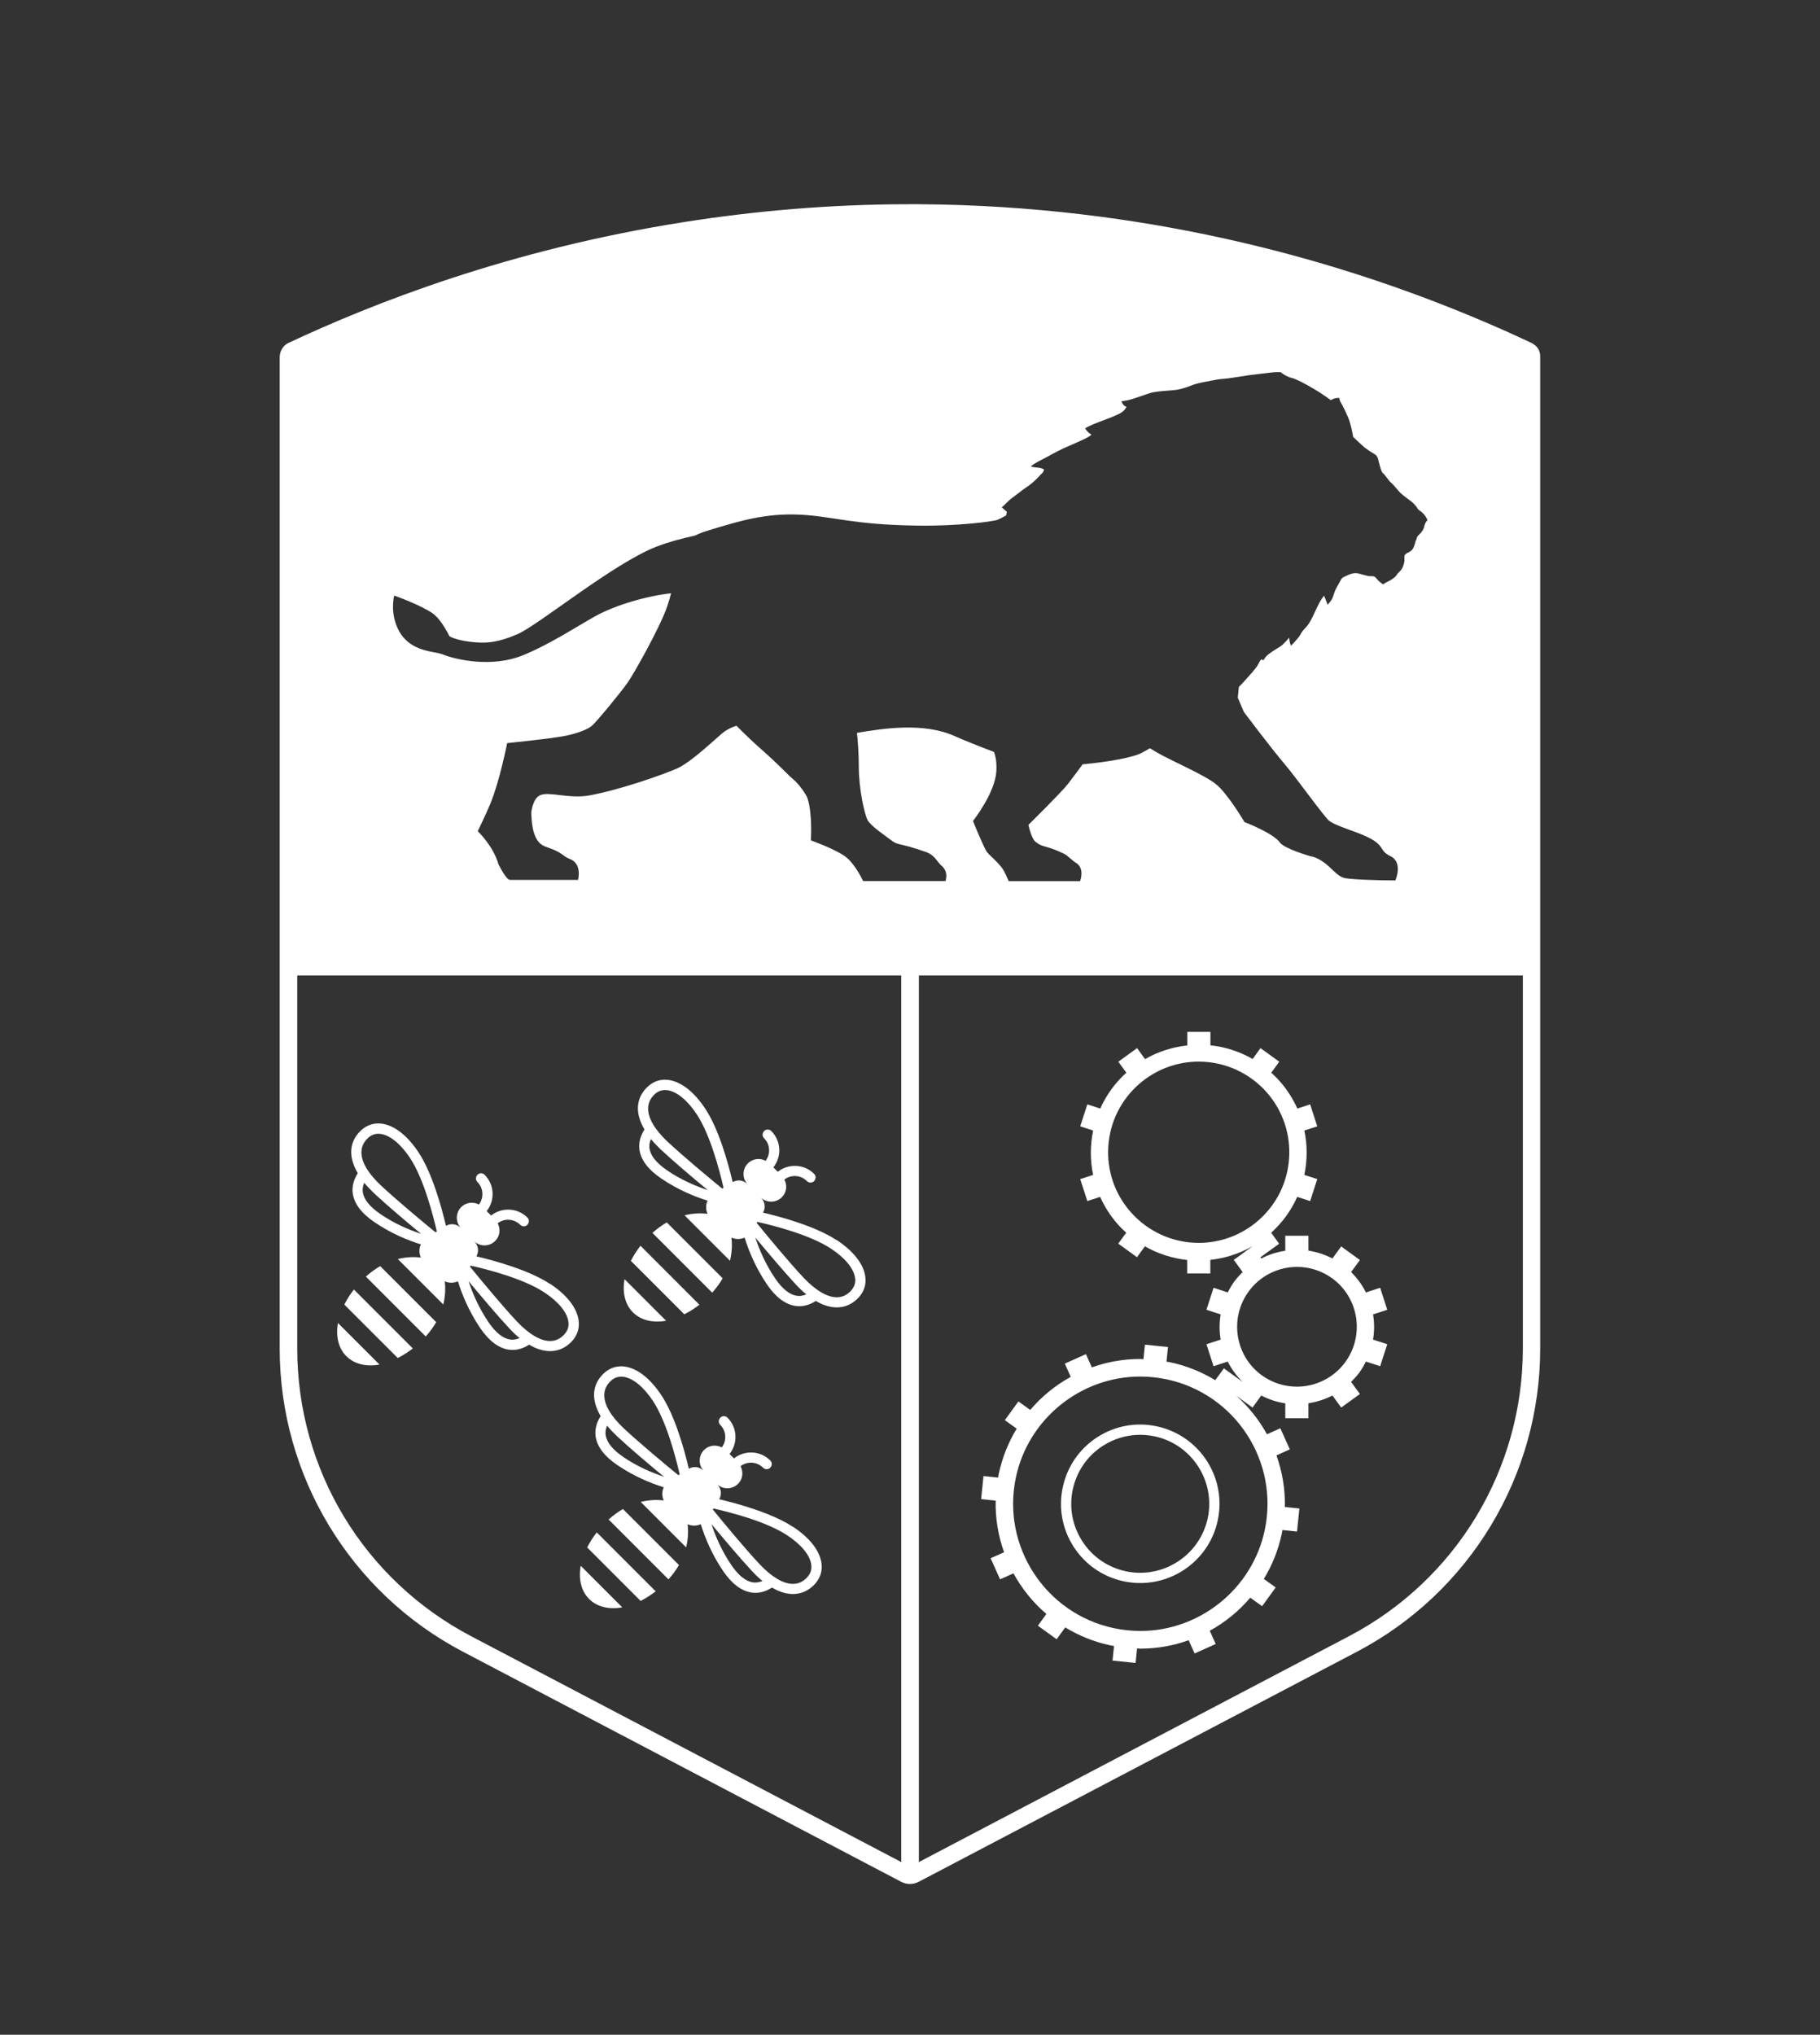 <?xml version="1.0" encoding="UTF-8"?><svg id="c" xmlns="http://www.w3.org/2000/svg" viewBox="0 0 168.99 188.91"><rect x="0" y="0" width="168.99" height="188.91" fill="#333333" stroke="none"/><path d="M142.81,32.36c-.11-.17-.26-.31-.44-.42-.04-.03-.08-.06-.12-.08-.68-.32-1.4-.65-2.15-.99-1.5-.67-3.15-1.38-4.92-2.09-11.54-4.64-28.71-9.69-49.88-9.82-.09,0-.18,0-.27,0-.18,0-.36,0-.54,0-7.5,0-14.49,.64-20.93,1.65-16.29,2.55-28.96,7.56-36.78,11.23-.32,.15-.54,.41-.68,.71-.04,.09-.07,.18-.09,.28-.02,.1-.04,.2-.04,.31V125.2c0,11.82,6.55,22.66,17.02,28.15l40.69,21.36c.25,.13,.53,.2,.81,.2s.56-.07,.81-.2l40.69-21.36c10.46-5.49,17.02-16.33,17.02-28.15V33.08c0-.26-.07-.51-.2-.72ZM43.75,151.91c-9.96-5.23-16.15-15.46-16.15-26.71v-34.64h56.08v82.18c0,.05,.02,.1,.03,.15l-39.96-20.98Zm36.39-70.11s-.64-1.4-1.47-2.13c-.82-.74-3.38-1.65-3.38-1.65,0,0,.16-2.42-.3-3.87-.11-.37-.79-1.35-1.36-1.82-.57-.48-1.13-1.15-2.77-2.61-1.65-1.46-2.47-2.34-2.47-2.34,0,0-.7,.17-1.37,.73-.67,.57-2.89,2.67-4.12,3.22-1.35,.6-5.38,2.01-8.19,2.52-1.84,.33-3.7-.38-4.54-.03-.71,.29-.84,1.6-.84,1.6,0,0,0,1.27,.3,2.05,.29,.77,.63,1.01,1.23,1.21,1.45,.5,1.3,.76,2.01,1.05,1.23,.44,.8,1.96,.8,1.96h-6.31c-.31,0-.8-.93-1.08-1.45-.47-1.7-1.92-3.07-1.92-3.07,0,0,.83-1.72,1.18-2.58,.87-2.12,1.55-5.6,1.55-5.6,0,0,3.9-.39,5.26-.65,1.24-.23,2.21-.62,2.61-.96,.41-.34,2.73-3.16,3.32-4.01,.51-.72,2.99-5.07,3.68-7.1,.12-.36,.25-.78,.35-1.19-2.4,.27-5.26,1.14-7.04,2.13-1.79,1-4.29,2.65-6.78,3.65-2.76,1.11-6.03,.44-7.4-.11-.77-.31-2.92-.19-4.02-2.13-.92-1.64-.47-3.33-.47-3.33,0,0,2.58,.92,3.62,1.69,.81,.6,1.51,2.09,1.51,2.09,0,0,.53,.34,1.9,.51,1.37,.17,2.46,.13,4.39-.69,1.94-.82,8.94-6.6,12.94-8.14,1.12-.43,2.34-.76,3.55-1.02,.35-.17,.79-.35,1.35-.51,2.88-.88,5.22-1.58,8.38-1.44,3.15,.15,4.84,.94,11.03,1.02,3.71,.05,6.97-.39,7.35-.54,.32-.14,.58-.28,.8-.41l.07-.33-.48-.42c.16-.1,.62-.64,1.08-.96,.45-.32,.8-.63,1.21-.9,.83-.56,1.17-1.04,1.41-1.26,.24-.21,.22-.4,.22-.4,0,0-.19-.13-.54-.16-.34-.03-.58-.08-.58-.08,0,0-.25,.02,.23-.28,.48-.29,.54-.3,1.05-.57,.35-.18,1.09-.61,1.62-.85s1.68-.72,2.19-.99c.5-.27,.42-.32,.42-.32-.37-.19-.56-.56-.56-.56,.24-.19,1.17-.56,1.76-.77,.59-.22,1.03-.4,1.47-.62,.42-.21,.61-.61,.61-.61-.35-.08-.47-.52-.47-.52,0,0,.37-.04,.66-.11,.61-.14,1.94-.67,2.28-.72,.78-.14,1.46-.14,2.11-.22,.59-.07,1.44-.41,1.7-.51,.27-.1,1.07-.25,1.07-.25,.99-.19,1.13-.24,1.79-.28,.32-.02,1.69-.25,2.25-.33,.56-.08,1.6-.18,1.93-.23,.45-.07,1-.05,1-.05,.19,.19,.68,.47,1.06,.55,.36,.08,1.27,.56,2.04,1.02,.77,.45,1.55,1.03,1.55,1.03,.37-.24,.77-.21,.77-.21,.08,.37,.16,.42,.29,.66,.13,.24,.24,.48,.53,1.12,.29,.64,.48,1.84,.48,1.84,0,0,.75,.72,1.04,.96s.75,.53,.91,.62c.29,.14,.37,.45,.39,.56,.03,.11,.24,1.09,.43,1.23,.19,.13,.56,.75,.75,.88,.19,.13,.56,.64,.88,.96,.32,.32,.98,.72,1.25,1.01,.27,.29,.4,.53,.4,.53,.72,.45,.85,.99,.85,.99-.16,.16-.23,.29-.32,.66-.08,.38-.61,.83-.61,.83l-.14,.4c-.08,.08-.02,.16-.21,.62-.19,.45-.58,.46-.77,.65s-.01,.42-.12,.82c-.1,.4-.24,.64-.48,.85-.24,.21-.19,.32-.48,.53-.29,.22-.32,.22-.64,.38-.32,.16-.32,.22-.32,.22,0,0-.35-.18-.62-.53-.26-.35-.44-.18-.83-.26-.39-.08-.85-.27-1.17-.26-.45,.02-.86,.28-1.08,.37-.22,.08-.38,.54-.6,.89-.22,.35-.3,.75-.43,1.05-.13,.31-.45,.62-.45,.62-.13-.35-.33-.84-.33-.84-.09,.13-.26,.3-.57,.92-.31,.61-.66,1.57-1.14,2.05-.48,.48-.35,.53-.74,1s-.63,.68-.63,.68c-.14-.36-.16-.75-.16-.75,0,0-.51,.63-.87,.85-.35,.22-1.2,.7-1.41,1.08-.29,.51-.13-.41-.59,.53-.2,.41-.88,1.11-1.31,1.6-.17,.18-.32,.35-.49,.51l-.1,1,.56,1.32s2.52,3.36,3.76,4.81c1.23,1.46,3.69,4.92,4.16,5.3,.46,.37,1.83,.81,2.64,1.12,2.85,1.08,1.79,1.56,3.03,2.15s.48,2.27,.48,2.27c0,0-2.71,0-4.28-.16-.87-.08-.97-.29-1.93-1.17-.96-.87-1.69-.92-1.69-.92,0,0-2.4-.69-2.82-1.27-.64-.89-3.29-1.9-3.29-1.9,0,0-1.55-2.64-2.65-3.52-1.09-.88-4.2-2.19-5.44-2.92-.2-.12-.44-.26-.69-.41-.2,.11-.42,.24-.67,.38-.83,.48-3.27,.9-5.58,1.11-.33,.47-.62,.85-1.36,1.82-.59,.77-3.67,3.8-3.67,3.8,0,0,.27,1.29,.67,1.58,.69,.56,.88,.27,2.57,1.07,.43,.2,.78,.64,1.15,.86,.88,.5,.41,1.72,.41,1.72h-6.63s-.26-.6-.44-.94c-.32-.62-1.26-1.38-1.56-1.74-.29-.36-1.32-2.91-1.32-2.91,0,0,2.03-2.55,2.17-4.59,.05-.83-.06-1.41-.22-1.82-1.57-.59-3.07-1.21-3.65-1.47-2.88-1.3-6.66-.71-9.07-.3,.08,.74,.17,1.92,.17,3.15,0,2.05,.53,4.44,.83,4.97,.29,.53,1.58,1.39,2.1,1.79,.75,.6,.71,.23,3.33,1.16,.74,.26,1.01,.86,1.31,1.16,.14,.14,.77,.53,.48,1.53h-7.67Zm61.26,43.39c0,11.25-6.19,21.49-16.15,26.72l-39.96,20.98c.01-.05,.03-.1,.03-.15V90.56h56.08v34.64Z" fill="#fff"/><path d="M51.05,119.19c-1.92-1.26-5.01-2.12-6.82-2.55,.26-.44,.19-1-.17-1.36l-.07-.07c.55,.55,1.44,.55,1.99,0,.45-.45,.51-1.11,.23-1.64,.62-.48,1.52-.43,2.09,.14,.19,.19,.49,.19,.67,0s.19-.49,0-.67c-.92-.92-2.37-.98-3.37-.19l-.41-.41c.79-1,.73-2.45-.19-3.37-.19-.19-.49-.19-.67,0s-.19,.49,0,.67c.57,.57,.61,1.46,.14,2.09-.53-.28-1.19-.21-1.64,.23-.55,.55-.55,1.44,0,1.99l-.07-.07c-.36-.36-.91-.43-1.35-.17-.43-1.81-1.28-4.9-2.54-6.81-1.04-1.58-2.26-2.53-3.44-2.68-.71-.09-1.37,.13-1.9,.62-.6,.55-.92,1.25-.92,2.01,0,.62,.21,1.29,.61,1.97-.39,.62-.56,1.27-.46,1.92,.15,.94,.82,1.82,2,2.62,1.57,1.07,3.13,1.7,4.32,2.07-.18,.38-.18,.83,0,1.22-.55-.06-1.29-.07-2.14,.14l4.22,4.22c.21-.85,.2-1.6,.14-2.15,.39,.18,.83,.17,1.22,0,.37,1.19,1,2.76,2.07,4.34,.8,1.18,1.69,1.85,2.62,2,.13,.02,.26,.03,.39,.03,.52,0,1.04-.17,1.53-.49,.67,.4,1.33,.6,1.95,.6h.01c.77,0,1.46-.32,2.02-.92,.49-.54,.71-1.19,.62-1.9-.14-1.18-1.09-2.4-2.67-3.44Zm-15.76-6.5c-.95-.65-1.49-1.32-1.6-1.98-.05-.3,0-.6,.13-.9,.26,.32,.56,.63,.89,.95,1.23,1.15,3.03,2.67,4.39,3.79-1.09-.36-2.46-.93-3.82-1.86Zm5.15,1.72c-1.37-1.12-3.62-3-5.07-4.35-1.19-1.12-1.82-2.18-1.81-3.09,0-.5,.21-.95,.61-1.32,.28-.26,.6-.39,.96-.39,.06,0,.12,0,.19,.01,.88,.11,1.89,.93,2.76,2.25,1.24,1.89,2.09,5.12,2.48,6.81l-.11,.07Zm6.91,9.95c-.67-.11-1.33-.64-1.98-1.59-.93-1.36-1.5-2.73-1.86-3.82,1.13,1.36,2.65,3.16,3.79,4.39,.32,.34,.63,.64,.95,.89-.3,.12-.6,.18-.9,.13Zm5.05-.47c-.37,.4-.82,.61-1.32,.61h0c-.9,0-1.96-.63-3.08-1.81-1.36-1.45-3.24-3.72-4.36-5.09l.06-.1c1.68,.38,4.93,1.23,6.83,2.48,1.33,.87,2.15,1.88,2.25,2.76,.05,.43-.07,.81-.38,1.14Z" fill="#fff"/><path d="M31.97,121.12l4.96,4.96c.47-.24,.94-.53,1.4-.89l-5.47-5.47c-.37,.47-.66,.94-.89,1.4Z" fill="#fff"/><path d="M33.98,118.53l5.55,5.55c.4-.45,.72-.89,.97-1.33l-5.2-5.2c-.44,.25-.88,.57-1.33,.97Z" fill="#fff"/><path d="M32.16,125.91c.73,.73,1.83,1,3.08,.78l-3.86-3.86c-.22,1.25,.05,2.35,.78,3.08Z" fill="#fff"/><path d="M73.6,141.74c-1.92-1.26-5.01-2.12-6.82-2.55,.26-.44,.19-1-.17-1.36l-.07-.07c.55,.55,1.44,.55,1.99,0,.45-.45,.51-1.11,.23-1.64,.62-.47,1.52-.43,2.09,.14,.19,.19,.49,.19,.67,0s.19-.49,0-.67c-.92-.92-2.37-.98-3.37-.19l-.41-.41c.79-1,.73-2.45-.19-3.37-.19-.19-.49-.19-.67,0s-.19,.49,0,.67c.57,.57,.61,1.46,.14,2.09-.53-.28-1.19-.21-1.64,.23-.55,.55-.55,1.44,0,1.99l-.07-.07c-.36-.36-.91-.43-1.35-.17-.43-1.81-1.28-4.9-2.54-6.81-1.04-1.58-2.26-2.53-3.44-2.68-.71-.09-1.37,.13-1.9,.62-.6,.55-.92,1.25-.92,2.01,0,.62,.21,1.29,.61,1.97-.39,.62-.56,1.27-.46,1.92,.15,.94,.82,1.82,2,2.62,1.57,1.07,3.13,1.7,4.32,2.07-.18,.38-.18,.83,0,1.22-.55-.06-1.29-.07-2.14,.14l4.22,4.22c.21-.85,.2-1.6,.14-2.15,.39,.18,.83,.17,1.22,0,.37,1.19,1,2.76,2.07,4.34,.8,1.18,1.69,1.85,2.62,2,.13,.02,.26,.03,.39,.03,.52,0,1.04-.17,1.53-.49,.67,.4,1.33,.6,1.95,.6h.01c.77,0,1.46-.32,2.02-.92,.49-.54,.71-1.19,.62-1.9-.14-1.18-1.09-2.4-2.67-3.44Zm-15.76-6.5c-.95-.65-1.49-1.32-1.6-1.98-.05-.3,0-.6,.13-.9,.26,.32,.56,.63,.89,.95,1.23,1.15,3.03,2.67,4.39,3.79-1.09-.36-2.46-.93-3.82-1.86Zm5.15,1.72c-1.37-1.12-3.62-3-5.07-4.35-1.19-1.12-1.82-2.18-1.81-3.09,0-.5,.21-.95,.61-1.32,.28-.26,.6-.39,.96-.39,.06,0,.12,0,.19,.01,.88,.11,1.89,.93,2.76,2.25,1.24,1.89,2.09,5.12,2.48,6.81l-.11,.07Zm6.91,9.95c-.67-.11-1.33-.64-1.98-1.59-.93-1.36-1.5-2.73-1.86-3.82,1.13,1.36,2.65,3.16,3.79,4.39,.32,.34,.63,.64,.95,.89-.3,.12-.6,.17-.9,.13Zm5.05-.47c-.37,.4-.82,.61-1.32,.61h0c-.9,0-1.96-.63-3.08-1.81-1.36-1.45-3.24-3.72-4.36-5.09l.06-.1c1.68,.38,4.93,1.23,6.83,2.48,1.33,.87,2.15,1.88,2.25,2.76,.05,.43-.07,.81-.38,1.14Z" fill="#fff"/><path d="M54.52,143.67l4.96,4.96c.47-.24,.94-.53,1.4-.89l-5.47-5.47c-.37,.47-.66,.94-.89,1.4Z" fill="#fff"/><path d="M56.52,141.08l5.55,5.55c.4-.45,.72-.89,.97-1.33l-5.2-5.2c-.44,.25-.88,.57-1.33,.97Z" fill="#fff"/><path d="M54.7,148.45c.73,.73,1.83,1,3.08,.78l-3.86-3.86c-.22,1.25,.05,2.35,.78,3.08Z" fill="#fff"/><path d="M104.34,146.81c.51,.11,1.03,.16,1.54,.16,3.4,0,6.46-2.37,7.19-5.82,.85-3.97-1.69-7.88-5.66-8.73-1.92-.41-3.89-.05-5.54,1.02-1.65,1.07-2.78,2.72-3.19,4.64-.41,1.92-.05,3.89,1.02,5.54s2.72,2.78,4.64,3.19Zm-4.73-8.53c.36-1.67,1.34-3.11,2.78-4.04,1.05-.68,2.25-1.03,3.47-1.03,.45,0,.9,.05,1.35,.14,3.45,.74,5.66,4.14,4.93,7.6-.74,3.45-4.15,5.66-7.6,4.93-1.67-.36-3.11-1.34-4.04-2.78s-1.25-3.15-.89-4.82Z" fill="#fff"/><path d="M93.23,144.11l-1.25,.56,.88,1.96,1.24-.56c.78,1.42,1.81,2.71,3.06,3.77l-.79,1.09,1.74,1.26,.8-1.1c1.25,.76,2.65,1.34,4.16,1.66,.12,.03,.25,.04,.37,.06l-.14,1.36,2.14,.22,.14-1.35c.1,0,.2,.02,.3,.02,1.56,0,3.07-.27,4.49-.78l.55,1.23,1.96-.88-.55-1.23c1.42-.78,2.7-1.82,3.76-3.07l1.1,.79,1.26-1.74-1.1-.79c.76-1.25,1.33-2.65,1.66-4.17,.03-.12,.04-.25,.06-.37l1.36,.14,.22-2.14-1.35-.14c.04-1.66-.24-3.28-.78-4.79l1.24-.56-.88-1.96-1.24,.56c-.74-1.34-1.7-2.55-2.85-3.58l1.51,1.1,.81-1.12c.71,.37,1.46,.61,2.23,.73v1.38h2.15v-1.39c.77-.12,1.53-.36,2.23-.72l.81,1.12,1.74-1.26-.82-1.12c.27-.27,.53-.55,.76-.86,.24-.33,.44-.68,.62-1.03l1.32,.43,.66-2.04-1.32-.43c.13-.78,.13-1.57,0-2.34l1.32-.43-.66-2.04-1.32,.43c-.35-.69-.81-1.33-1.38-1.89l.82-1.12-1.74-1.26-.81,1.12c-.71-.37-1.46-.61-2.23-.73v-1.38h-2.15v1.39c-.77,.12-1.53,.35-2.23,.72l-.08-.11,1.74-1.26-.74-1.02c1.06-.96,1.87-2.1,2.42-3.33l1.2,.39,.66-2.04-1.2-.39c.28-1.35,.29-2.76,0-4.12l1.2-.39-.66-2.04-1.19,.39c-.4-.89-.93-1.73-1.6-2.5-.26-.3-.54-.57-.82-.83l.74-1.02-1.74-1.26-.73,1.01c-1.22-.7-2.56-1.13-3.92-1.27v-1.25h-2.15v1.26c-1.36,.15-2.69,.56-3.92,1.27l-.74-1.02-1.74,1.26,.74,1.02c-1.06,.96-1.87,2.1-2.42,3.33l-1.2-.39-.66,2.04,1.2,.39c-.28,1.35-.29,2.76,0,4.12l-1.2,.39,.66,2.04,1.19-.39c.4,.89,.93,1.73,1.6,2.5,.26,.3,.54,.57,.82,.83l-.74,1.01,1.74,1.26,.74-1.01c1.22,.7,2.56,1.12,3.92,1.27v1.25h2.15v-1.26c1.36-.15,2.69-.57,3.92-1.27h0s-1.74,1.27-1.74,1.27l.82,1.13c-.27,.27-.53,.55-.76,.86-.24,.33-.44,.67-.62,1.03l-1.32-.43-.66,2.04,1.32,.43c-.13,.78-.13,1.57,0,2.34l-1.32,.43,.66,2.04,1.32-.43c.34,.69,.81,1.33,1.38,1.89h0s-1.74-1.26-1.74-1.26l-.8,1.1c-1.25-.76-2.65-1.34-4.16-1.66-.12-.03-.25-.04-.37-.06l.14-1.36-2.14-.22-.14,1.35c-.1,0-.2-.02-.3-.02-1.56,0-3.07,.27-4.49,.78l-.55-1.23-1.96,.88,.55,1.23c-1.42,.78-2.7,1.82-3.76,3.07l-1.1-.79-1.26,1.74,1.1,.79c-.76,1.25-1.33,2.65-1.66,4.17-.03,.12-.04,.25-.06,.37l-1.36-.14-.22,2.14,1.35,.14c-.04,1.66,.24,3.28,.78,4.79Zm18.08-28.72c-2.43,0-4.74-1.05-6.34-2.88-1.48-1.69-2.21-3.86-2.06-6.1s1.17-4.29,2.86-5.77c1.53-1.34,3.5-2.08,5.53-2.08,2.43,0,4.74,1.05,6.34,2.88,3.05,3.49,2.7,8.82-.8,11.87-1.53,1.34-3.5,2.08-5.53,2.08Zm4.63,4.51c1.04-1.43,2.72-2.28,4.49-2.28,1.18,0,2.32,.37,3.28,1.07,2.47,1.81,3.01,5.29,1.2,7.77-1.04,1.43-2.72,2.28-4.49,2.28-1.18,0-2.32-.37-3.28-1.07-2.47-1.81-3.01-5.29-1.2-7.77Zm-21.61,17.25c1.15-5.42,6.01-9.35,11.54-9.35,.83,0,1.66,.09,2.47,.26,6.37,1.36,10.45,7.64,9.09,14.01-1.15,5.42-6.01,9.35-11.54,9.35-.83,0-1.66-.09-2.47-.26-6.37-1.36-10.45-7.64-9.09-14.01Z" fill="#fff"/><path d="M77.67,115.13c-1.92-1.26-5.01-2.12-6.82-2.55,.26-.44,.19-1-.17-1.36l-.07-.07c.55,.55,1.44,.55,1.99,0,.45-.45,.51-1.11,.23-1.64,.62-.48,1.52-.43,2.09,.14,.19,.19,.49,.19,.67,0s.19-.49,0-.67c-.92-.92-2.37-.98-3.37-.19l-.41-.41c.79-1,.73-2.45-.19-3.37-.19-.19-.49-.19-.67,0s-.19,.49,0,.67c.57,.57,.61,1.46,.14,2.09-.53-.28-1.19-.21-1.64,.23-.55,.55-.55,1.44,0,1.99l-.07-.07c-.36-.36-.91-.43-1.35-.17-.43-1.81-1.28-4.9-2.54-6.81-1.04-1.58-2.26-2.53-3.44-2.68-.71-.09-1.37,.13-1.9,.62-.6,.55-.92,1.25-.92,2.01,0,.62,.21,1.29,.61,1.97-.39,.62-.56,1.27-.46,1.92,.15,.94,.82,1.82,2,2.62,1.57,1.07,3.13,1.7,4.32,2.07-.18,.38-.18,.83,0,1.22-.55-.06-1.29-.07-2.14,.14l4.22,4.22c.21-.85,.2-1.6,.14-2.15,.39,.18,.83,.17,1.22,0,.37,1.19,1,2.76,2.07,4.34,.8,1.18,1.69,1.85,2.62,2,.13,.02,.26,.03,.39,.03,.52,0,1.04-.17,1.53-.49,.67,.4,1.33,.6,1.95,.6h.01c.77,0,1.46-.32,2.02-.92,.49-.54,.71-1.19,.62-1.9-.14-1.18-1.09-2.4-2.67-3.44Zm-15.76-6.5c-.95-.65-1.49-1.32-1.6-1.98-.05-.3,0-.6,.13-.9,.26,.32,.56,.63,.89,.95,1.23,1.15,3.03,2.67,4.39,3.79-1.09-.36-2.46-.93-3.82-1.86Zm5.15,1.72c-1.37-1.12-3.62-3-5.07-4.35-1.19-1.12-1.82-2.18-1.81-3.09,0-.5,.21-.95,.61-1.32,.28-.26,.6-.39,.96-.39,.06,0,.12,0,.19,.01,.88,.11,1.89,.93,2.76,2.25,1.24,1.89,2.09,5.12,2.48,6.81l-.11,.07Zm6.91,9.95c-.67-.11-1.33-.64-1.98-1.59-.93-1.36-1.5-2.73-1.86-3.82,1.13,1.36,2.65,3.16,3.79,4.39,.32,.34,.63,.64,.95,.89-.3,.12-.6,.18-.9,.13Zm5.05-.47c-.37,.4-.82,.61-1.32,.61h0c-.9,0-1.96-.63-3.08-1.81-1.36-1.45-3.24-3.72-4.36-5.09l.06-.1c1.68,.38,4.93,1.23,6.83,2.48,1.33,.87,2.15,1.88,2.25,2.76,.05,.43-.07,.81-.38,1.14Z" fill="#fff"/><path d="M58.58,117.06l4.96,4.96c.47-.24,.94-.53,1.4-.89l-5.47-5.47c-.37,.47-.66,.94-.89,1.4Z" fill="#fff"/><path d="M67.11,118.69l-5.2-5.2c-.44,.25-.88,.57-1.33,.97l5.55,5.55c.4-.45,.72-.89,.97-1.33Z" fill="#fff"/><path d="M61.85,122.62l-3.86-3.86c-.22,1.25,.05,2.35,.78,3.08,.73,.73,1.83,1,3.08,.78Z" fill="#fff"/></svg>